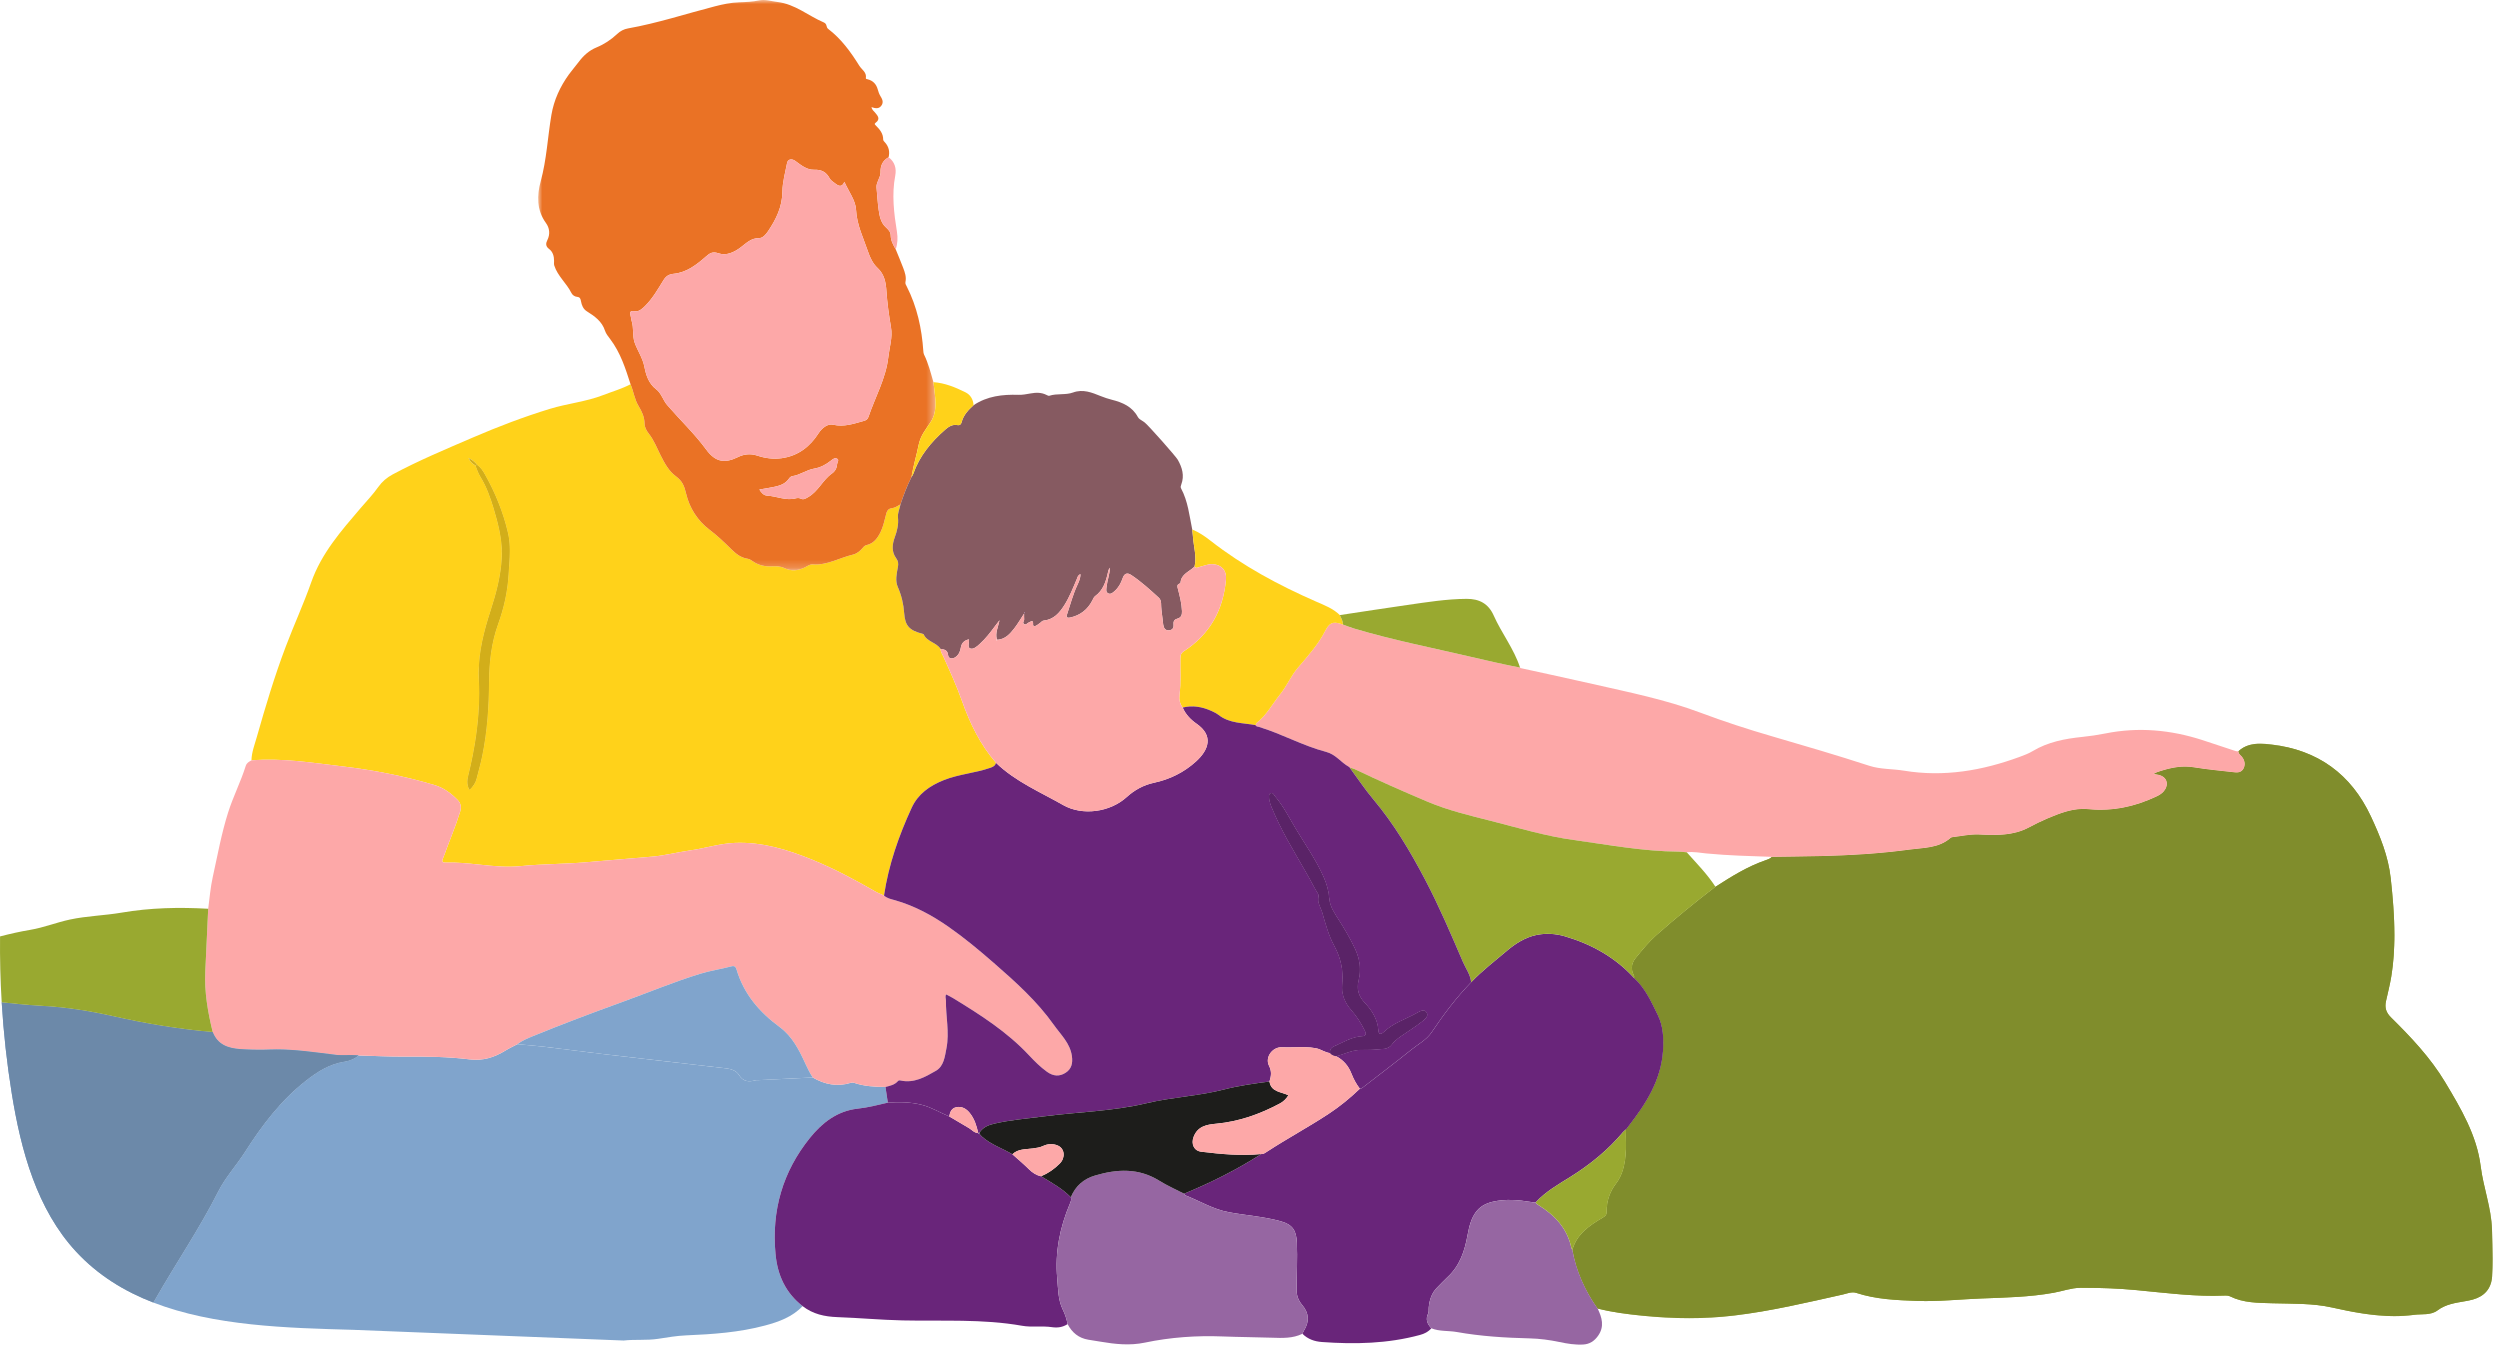 <?xml version="1.0" encoding="UTF-8"?>
<svg xmlns="http://www.w3.org/2000/svg" xmlns:xlink="http://www.w3.org/1999/xlink" width="306px" height="165px" viewBox="0 0 306 165" version="1.1">
  <title>Group 91</title>
  <defs>
    <polygon id="path-1" points="0 0 112.644 0 112.644 70.316 0 70.316"></polygon>
    <polygon id="path-3" points="0 0 48.638 0 48.638 69.804 0 69.804"></polygon>
  </defs>
  <g id="Page-1" stroke="none" stroke-width="1" fill="none" fill-rule="evenodd">
    <g id="Group-91">
      <g id="Group-3" transform="translate(192.455, 91.028)">
        <mask id="mask-2" fill="white">
          <use xlink:href="#path-1"></use>
        </mask>
        <g id="Clip-2"></g>
        <path d="M81.528,0.928 C82.699,-0.157 84.148,-0.065 85.547,0.098 C91.236,0.764 95.318,3.712 97.744,8.905 C98.872,11.32 99.876,13.793 100.168,16.465 C100.605,20.469 100.887,24.485 100.237,28.497 C100.072,29.51 99.808,30.509 99.589,31.513 C99.42,32.288 99.584,32.893 100.195,33.497 C102.651,35.924 105.035,38.438 106.819,41.415 C108.754,44.641 110.71,47.944 111.18,51.724 C111.506,54.346 112.498,56.824 112.566,59.475 C112.615,61.391 112.706,63.309 112.579,65.221 C112.481,66.7 111.636,67.639 110.209,68.038 C109.91,68.122 109.602,68.179 109.296,68.234 C108.104,68.444 106.918,68.592 105.884,69.369 C105.064,69.985 103.993,69.783 103.027,69.911 C99.615,70.362 96.312,69.751 93,69.011 C90.607,68.477 88.139,68.562 85.698,68.49 C83.926,68.438 82.147,68.461 80.499,67.643 C80.336,67.563 80.126,67.537 79.941,67.546 C76.284,67.713 72.672,67.224 69.045,66.881 C66.758,66.665 64.449,66.584 62.151,66.602 C61.07,66.61 59.995,67.009 58.912,67.204 C55.977,67.736 53,67.792 50.034,67.905 C47.424,68.006 44.82,68.297 42.205,68.203 C39.692,68.113 37.177,68.016 34.754,67.222 C34.198,67.04 33.663,67.294 33.134,67.412 C28.72,68.401 24.314,69.446 19.818,69.991 C16.071,70.446 12.308,70.393 8.554,70.013 C6.719,69.827 4.891,69.588 3.097,69.139 C1.553,66.969 0.494,64.59 0,61.967 C0.563,60 2.125,58.965 3.746,58.005 C4.081,57.807 4.217,57.646 4.212,57.248 C4.194,55.986 4.603,54.829 5.36,53.839 C6.139,52.82 6.396,51.619 6.518,50.435 C6.627,49.379 6.52,48.287 6.568,47.211 L6.573,47.221 L6.648,47.134 C6.733,47.018 6.816,46.901 6.903,46.788 C9.036,44.048 10.872,41.17 11.105,37.568 C11.201,36.08 11.126,34.565 10.472,33.231 C9.681,31.615 8.939,29.93 7.558,28.676 C7.628,28.499 7.541,28.355 7.471,28.201 C7.15,27.493 7.282,26.829 7.751,26.25 C8.549,25.265 9.346,24.277 10.302,23.433 C12.635,21.372 15.046,19.407 17.517,17.515 C19.462,16.266 21.417,15.038 23.622,14.277 C23.907,14.178 24.209,14.088 24.426,13.849 C26.413,13.815 28.399,13.8 30.385,13.755 C34.026,13.672 37.654,13.451 41.257,12.961 C42.988,12.726 44.855,12.808 46.306,11.522 C46.372,11.464 46.484,11.441 46.577,11.431 C47.644,11.315 48.69,11.06 49.783,11.114 C51.867,11.217 53.956,11.281 55.888,10.25 C56.606,9.866 57.336,9.5 58.083,9.183 C59.698,8.498 61.368,7.836 63.137,8.012 C66.118,8.309 68.883,7.704 71.546,6.438 C71.87,6.285 72.178,6.091 72.41,5.805 C73.094,4.961 72.766,4.02 71.712,3.803 C71.526,3.765 71.338,3.736 71.151,3.702 C71.454,3.507 71.747,3.423 72.038,3.331 C73.348,2.918 74.656,2.656 76.057,2.886 C77.729,3.161 79.421,3.315 81.107,3.509 C81.536,3.558 81.94,3.454 82.154,3.039 C82.378,2.606 82.323,2.174 82.068,1.746 C81.9,1.464 81.536,1.311 81.528,0.928" id="Fill-1" fill="#99A930" mask="url(#mask-2)"></path>
      </g>
      <path d="M276.633,91.028 C275.691,91.028 274.774,91.224 273.984,91.956 C273.992,92.34 274.356,92.492 274.523,92.775 C274.671,93.022 274.751,93.271 274.75,93.52 C274.749,93.702 274.704,93.885 274.609,94.068 C274.427,94.42 274.108,94.549 273.752,94.549 C273.69,94.549 273.626,94.545 273.562,94.537 C271.877,94.343 270.185,94.189 268.512,93.915 C268.153,93.856 267.799,93.829 267.451,93.829 C266.44,93.829 265.467,94.052 264.494,94.36 C264.202,94.452 263.909,94.535 263.606,94.731 C263.794,94.765 263.981,94.793 264.167,94.831 C264.843,94.97 265.22,95.406 265.224,95.924 C265.227,96.214 265.112,96.53 264.866,96.833 C264.633,97.119 264.326,97.313 264.002,97.467 C261.787,98.519 259.502,99.115 257.081,99.115 C256.591,99.115 256.094,99.09 255.592,99.04 C255.396,99.021 255.201,99.011 255.007,99.011 C253.454,99.011 251.975,99.602 250.539,100.211 C249.791,100.529 249.061,100.895 248.344,101.278 C246.947,102.024 245.469,102.197 243.971,102.197 C243.395,102.197 242.817,102.171 242.238,102.143 C242.136,102.138 242.034,102.135 241.933,102.135 C240.95,102.135 239.999,102.355 239.032,102.459 C238.939,102.47 238.828,102.492 238.762,102.55 C237.311,103.837 235.444,103.754 233.712,103.99 C230.109,104.48 226.482,104.7 222.84,104.783 C220.854,104.829 218.868,104.843 216.882,104.878 C216.665,105.116 216.363,105.207 216.077,105.306 C213.872,106.066 211.918,107.295 209.973,108.543 C207.502,110.436 205.091,112.4 202.757,114.461 C201.802,115.305 201.004,116.294 200.206,117.279 C199.913,117.64 199.752,118.035 199.75,118.454 C199.749,118.705 199.806,118.964 199.926,119.229 C199.978,119.342 200.038,119.45 200.039,119.57 C200.039,119.613 200.032,119.658 200.013,119.705 C201.394,120.959 202.137,122.643 202.928,124.259 C203.438,125.302 203.596,126.454 203.595,127.618 C203.594,127.944 203.581,128.271 203.56,128.597 C203.327,132.199 201.492,135.077 199.359,137.817 C199.271,137.93 199.189,138.047 199.104,138.162 L199.029,138.25 L199.024,138.24 C199.014,138.458 199.011,138.677 199.01,138.897 C199.01,139.353 199.024,139.809 199.025,140.263 C199.025,140.667 199.015,141.068 198.974,141.463 C198.852,142.648 198.595,143.849 197.816,144.867 C197.071,145.842 196.663,146.979 196.667,148.218 C196.667,148.237 196.667,148.257 196.668,148.277 C196.668,148.283 196.668,148.289 196.668,148.295 C196.668,148.68 196.532,148.838 196.201,149.034 C194.581,149.993 193.019,151.029 192.456,152.995 C192.949,155.619 194.008,157.998 195.552,160.168 C197.346,160.617 199.174,160.855 201.009,161.041 C202.922,161.235 204.837,161.344 206.751,161.344 C208.594,161.344 210.436,161.243 212.273,161.02 C216.769,160.474 221.175,159.429 225.59,158.441 C225.987,158.352 226.386,158.187 226.796,158.187 C226.932,158.187 227.07,158.205 227.209,158.251 C229.633,159.045 232.148,159.141 234.66,159.232 C235.015,159.244 235.37,159.25 235.724,159.25 C237.982,159.25 240.233,159.021 242.489,158.934 C245.456,158.82 248.433,158.764 251.368,158.232 C252.45,158.037 253.525,157.638 254.606,157.63 C254.81,157.629 255.013,157.628 255.216,157.628 C257.312,157.628 259.415,157.713 261.501,157.909 C264.622,158.204 267.732,158.608 270.869,158.608 C271.377,158.608 271.886,158.597 272.396,158.574 C272.419,158.573 272.442,158.572 272.466,158.572 C272.632,158.572 272.812,158.601 272.955,158.672 C274.602,159.489 276.382,159.466 278.154,159.518 C280.595,159.59 283.063,159.505 285.455,160.04 C287.982,160.604 290.503,161.094 293.07,161.094 C293.869,161.094 294.673,161.046 295.482,160.939 C296.449,160.811 297.52,161.014 298.34,160.398 C299.373,159.621 300.56,159.473 301.752,159.262 C302.058,159.207 302.366,159.15 302.664,159.067 C304.092,158.668 304.937,157.728 305.034,156.25 C305.082,155.532 305.099,154.814 305.099,154.096 C305.099,152.899 305.052,151.701 305.022,150.504 C304.954,147.852 303.962,145.375 303.635,142.753 C303.166,138.973 301.209,135.669 299.275,132.443 C297.49,129.467 295.107,126.953 292.651,124.525 C292.188,124.067 291.981,123.61 291.982,123.077 C291.982,122.907 292.004,122.73 292.045,122.542 C292.264,121.537 292.528,120.539 292.692,119.525 C292.967,117.833 293.075,116.139 293.076,114.447 C293.077,112.127 292.876,109.808 292.623,107.494 C292.331,104.821 291.327,102.348 290.199,99.934 C287.773,94.74 283.692,91.792 278.002,91.127 C277.547,91.074 277.087,91.028 276.633,91.028" id="Fill-4" fill="#808D2C"></path>
      <path d="M62.245,70.325 C62.123,72.423 61.667,74.439 60.961,76.4 C60.146,78.661 59.877,80.991 59.859,83.375 C59.836,86.465 59.64,89.545 59.009,92.579 C58.819,93.492 58.562,94.389 58.334,95.294 C58.197,95.841 57.893,96.284 57.466,96.679 C57.159,96.126 57.16,95.584 57.303,95.002 C58.256,91.123 58.823,87.195 58.617,83.19 C58.466,80.264 59.157,77.506 60.049,74.755 C60.734,72.642 61.316,70.478 61.42,68.246 C61.517,66.195 61.02,64.205 60.434,62.252 C60.021,60.876 59.54,59.525 58.772,58.29 C58.522,57.889 58.387,57.418 58.2,56.978 C57.887,56.789 57.582,56.594 57.347,56.043 C57.875,56.346 58.175,56.582 58.403,56.909 C58.825,57.209 59.102,57.632 59.347,58.07 C60.621,60.334 61.592,62.726 62.178,65.254 C62.565,66.926 62.343,68.628 62.245,70.325 M117.758,85.828 C117.103,83.985 116.295,82.202 115.491,80.419 C115.344,80.094 115.134,79.795 115.115,79.421 C114.603,78.622 113.452,78.556 113.047,77.629 L112.922,77.577 C111.325,77.169 110.789,76.629 110.673,75.066 C110.589,73.936 110.349,72.886 109.888,71.841 C109.56,71.097 109.745,70.235 109.898,69.434 C109.976,69.023 109.966,68.701 109.685,68.32 C109.109,67.541 109.202,66.625 109.515,65.777 C109.81,64.979 110.002,64.199 109.912,63.342 C109.855,62.789 110.123,62.271 110.22,61.733 C109.87,61.929 109.556,62.164 109.121,62.213 C108.568,62.277 108.491,62.81 108.388,63.23 C108.229,63.881 108.07,64.526 107.775,65.133 C107.405,65.892 106.924,66.529 106.049,66.726 C105.807,66.78 105.693,66.948 105.555,67.108 C105.235,67.479 104.852,67.781 104.376,67.893 C102.74,68.279 101.242,69.222 99.471,69.083 C99.123,69.057 98.8,69.304 98.478,69.464 C97.664,69.871 96.829,69.938 95.993,69.53 C95.497,69.287 94.971,69.297 94.447,69.32 C93.581,69.359 92.787,69.175 92.077,68.656 C91.909,68.533 91.703,68.42 91.501,68.39 C90.668,68.265 90.065,67.774 89.497,67.211 C88.648,66.369 87.787,65.551 86.826,64.823 C85.37,63.72 84.395,62.168 83.987,60.447 C83.763,59.498 83.524,58.878 82.724,58.293 C81.867,57.665 81.337,56.688 80.846,55.706 C80.403,54.82 80.039,53.876 79.417,53.082 C79.13,52.717 78.898,52.3 78.892,51.846 C78.882,51.04 78.564,50.361 78.164,49.706 C77.657,48.877 77.55,47.907 77.178,47.032 C76.115,47.593 74.959,47.92 73.845,48.353 C71.735,49.173 69.466,49.383 67.32,50.039 C64.118,51.019 60.993,52.21 57.912,53.537 C54.591,54.968 51.256,56.358 48.066,58.068 C47.355,58.449 46.767,58.947 46.299,59.609 C45.649,60.53 44.865,61.342 44.135,62.197 C41.763,64.976 39.346,67.713 38.096,71.268 C37.161,73.928 35.976,76.5 34.977,79.14 C33.605,82.766 32.492,86.481 31.434,90.21 C31.168,91.149 30.799,92.072 30.778,93.07 C34.499,92.757 38.162,93.359 41.833,93.796 C45.678,94.253 49.47,94.983 53.186,96.091 C54.328,96.432 55.232,97.114 56.039,97.943 C56.415,98.329 56.481,98.823 56.321,99.347 C55.775,101.133 55.032,102.846 54.4,104.6 C54.335,104.78 54.269,104.96 54.193,105.136 C54.062,105.442 54.153,105.594 54.492,105.582 C55.889,105.532 57.277,105.68 58.665,105.829 C60.346,106.009 62.027,106.189 63.724,106.015 C66.434,105.738 69.16,105.774 71.878,105.53 C74.539,105.293 77.21,105.078 79.875,104.848 C81.413,104.716 82.927,104.306 84.461,104.094 C86.307,103.839 88.102,103.242 89.964,103.17 C93.28,103.041 96.391,103.993 99.418,105.229 C102.079,106.316 104.612,107.668 107.102,109.1 C107.452,109.301 107.834,109.444 108.201,109.615 C108.767,105.856 110.006,102.303 111.591,98.869 C112.37,97.18 113.783,96.185 115.498,95.497 C117.348,94.756 119.346,94.632 121.212,93.982 C121.566,93.858 121.814,93.733 121.907,93.369 C119.988,91.15 118.732,88.569 117.758,85.828" id="Fill-6" fill="#FFD21A"></path>
      <path d="M76.328,164.08 C77.738,163.923 79.156,164.086 80.561,163.87 C81.693,163.695 82.83,163.499 83.971,163.45 C87.23,163.313 90.479,163.09 93.642,162.242 C95.331,161.788 96.985,161.198 98.24,159.87 C96.157,158.244 95.166,156.095 94.923,153.473 C94.429,148.161 95.804,143.418 99.132,139.283 C100.622,137.433 102.468,135.979 104.967,135.702 C106.225,135.563 107.444,135.255 108.669,134.965 C108.573,134.325 108.477,133.685 108.382,133.045 C107.064,133.033 105.756,132.96 104.494,132.522 C104.393,132.486 104.257,132.501 104.15,132.534 C102.489,133.048 100.944,132.74 99.476,131.882 L92.881,132.206 C92.836,132.209 92.789,132.208 92.743,132.208 C92.644,132.207 92.544,132.207 92.452,132.231 C91.627,132.454 90.959,132.403 90.435,131.555 C90.125,131.054 89.496,130.838 88.877,130.766 C83.895,130.19 78.913,129.62 73.932,129.032 C71.489,128.744 69.052,128.41 66.609,128.119 C65.518,127.989 64.42,127.912 63.325,127.811 C62.838,128.067 62.337,128.297 61.87,128.585 C60.514,129.419 59.137,129.873 57.462,129.665 C54.826,129.338 52.16,129.309 49.496,129.329 C47.631,129.343 45.764,129.239 43.897,129.188 C43.382,129.592 42.821,129.845 42.154,129.946 C40.349,130.217 38.864,131.152 37.45,132.261 C34.371,134.675 32.059,137.731 29.979,140.991 C28.926,142.644 27.576,144.097 26.687,145.861 C24.401,150.395 21.53,154.589 19.019,158.993 C18.935,159.14 18.849,159.285 18.764,159.431 C26.196,162.306 35.07,162.546 43.244,162.772 L76.328,164.08 Z" id="Fill-8" fill="#80A4CC"></path>
      <path d="M131.198,129.247 C130.97,127.672 129.838,126.645 128.994,125.451 C126.932,122.537 124.296,120.177 121.62,117.846 C119.834,116.289 118.021,114.778 116.079,113.426 C114.07,112.028 111.937,110.874 109.567,110.194 C109.095,110.058 108.586,109.971 108.202,109.614 C107.835,109.444 107.452,109.3 107.103,109.1 C104.613,107.667 102.079,106.315 99.419,105.229 C96.392,103.993 93.28,103.041 89.964,103.169 C88.102,103.241 86.307,103.838 84.462,104.093 C82.927,104.306 81.414,104.715 79.875,104.848 C77.211,105.078 74.54,105.292 71.879,105.529 C69.16,105.773 66.435,105.738 63.724,106.014 C62.028,106.188 60.347,106.008 58.666,105.828 C57.277,105.68 55.889,105.531 54.492,105.582 C54.153,105.594 54.062,105.442 54.194,105.135 C54.269,104.959 54.335,104.779 54.4,104.6 C55.032,102.846 55.776,101.133 56.321,99.346 C56.481,98.822 56.415,98.328 56.04,97.942 C55.232,97.113 54.329,96.432 53.186,96.091 C49.471,94.983 45.678,94.252 41.833,93.795 C38.162,93.358 34.499,92.756 30.778,93.07 C30.477,93.224 30.191,93.386 30.079,93.743 C29.476,95.678 28.545,97.482 27.929,99.423 C27.103,102.028 26.626,104.699 26.04,107.352 C25.758,108.631 25.655,109.936 25.483,111.232 C25.366,113.783 25.257,116.335 25.129,118.885 C25.002,121.417 25.439,123.877 26.034,126.32 C26.647,127.872 27.888,128.302 29.44,128.411 C30.664,128.498 31.888,128.506 33.098,128.464 C35.798,128.369 38.442,128.796 41.099,129.109 C41.556,129.163 42.012,129.154 42.468,129.144 C42.946,129.135 43.422,129.125 43.898,129.187 C45.764,129.239 47.63,129.343 49.496,129.328 C52.159,129.309 54.826,129.338 57.462,129.665 C59.136,129.872 60.513,129.418 61.87,128.584 C62.337,128.297 62.838,128.066 63.324,127.81 C63.898,127.364 64.566,127.095 65.227,126.825 C68.81,125.361 72.428,123.995 76.07,122.679 C79.282,121.518 82.434,120.193 85.706,119.188 C86.968,118.802 88.268,118.616 89.537,118.279 C89.888,118.185 90.05,118.321 90.152,118.667 C91.04,121.665 92.948,123.889 95.43,125.711 C96.984,126.852 97.826,128.546 98.604,130.247 C98.864,130.814 99.139,131.36 99.475,131.882 C100.944,132.739 102.488,133.048 104.149,132.534 C104.257,132.501 104.392,132.485 104.494,132.521 C105.755,132.96 107.064,133.033 108.381,133.045 C108.934,132.897 109.505,132.793 109.908,132.324 C109.993,132.226 110.107,132.226 110.236,132.254 C111.875,132.616 113.238,131.82 114.545,131.073 C115.528,130.511 115.646,129.336 115.847,128.303 C116.227,126.349 115.758,124.399 115.782,122.445 C115.785,122.218 115.65,121.989 115.81,121.718 C116.105,121.875 116.403,122.015 116.682,122.186 C119.994,124.21 123.263,126.292 125.941,129.156 C126.629,129.891 127.333,130.602 128.156,131.19 C128.924,131.74 129.672,131.79 130.422,131.312 C131.134,130.859 131.332,130.176 131.198,129.247" id="Fill-10" fill="#FDA8A8"></path>
      <g id="Group-14" transform="translate(65.87, 0)">
        <mask id="mask-4" fill="white">
          <use xlink:href="#path-3"></use>
        </mask>
        <g id="Clip-13"></g>
        <path d="M27.078,59.918 C27.323,60.344 27.63,60.647 28.037,60.668 C29.216,60.729 30.344,61.327 31.56,60.989 C31.734,60.94 31.967,60.946 32.124,61.026 C32.495,61.214 32.735,61.019 33.035,60.852 C34.284,60.157 34.821,58.752 35.963,57.954 C36.356,57.68 36.567,57.279 36.595,56.8 C36.608,56.58 36.876,56.311 36.599,56.151 C36.322,55.992 36.077,56.187 35.836,56.381 C35.234,56.864 34.559,57.23 33.786,57.358 C32.84,57.516 32.062,58.147 31.108,58.282 C30.927,58.308 30.782,58.46 30.666,58.627 C30.254,59.218 29.618,59.434 28.958,59.578 C28.361,59.709 27.754,59.798 27.078,59.918 M37.481,22.255 C37.204,22.929 36.813,22.808 36.413,22.495 C36.15,22.29 35.822,22.102 35.674,21.825 C35.255,21.044 34.679,20.752 33.778,20.779 C32.886,20.806 32.178,20.216 31.479,19.702 C31.037,19.376 30.559,19.481 30.469,19.943 C30.24,21.114 29.908,22.293 29.895,23.472 C29.874,25.327 29.123,26.845 28.135,28.31 C27.86,28.718 27.489,29.154 27.021,29.149 C26.045,29.14 25.474,29.768 24.797,30.274 C23.986,30.882 23.042,31.339 22.058,31.001 C21.337,30.753 21.002,30.994 20.521,31.413 C19.383,32.408 18.178,33.355 16.6,33.511 C16.004,33.57 15.65,33.791 15.344,34.286 C14.652,35.403 14.002,36.556 13.049,37.49 C12.713,37.819 12.305,38.171 11.874,38.098 C10.996,37.949 11.299,38.45 11.36,38.852 C11.381,38.993 11.399,39.138 11.442,39.273 C11.725,40.15 11.521,41.129 11.814,41.947 C12.173,42.949 12.796,43.805 13.014,44.939 C13.19,45.856 13.516,46.952 14.441,47.644 C15.076,48.119 15.279,48.98 15.788,49.571 C17.36,51.399 19.137,53.07 20.554,55.007 C21.713,56.59 22.852,56.739 24.47,55.941 C25.172,55.595 25.962,55.481 26.826,55.769 C27.76,56.081 28.767,56.226 29.793,56.085 C31.827,55.804 33.272,54.671 34.339,53.007 C34.747,52.372 35.467,51.837 36.081,51.981 C37.431,52.3 38.675,51.852 39.934,51.498 C40.176,51.43 40.348,51.272 40.432,51.023 C41.257,48.587 42.568,46.311 42.864,43.699 C43,42.493 43.401,41.304 43.19,40.073 C42.936,38.588 42.727,37.102 42.627,35.596 C42.56,34.579 42.38,33.576 41.549,32.805 C40.965,32.264 40.622,31.524 40.367,30.774 C39.799,29.1 39.003,27.532 38.91,25.666 C38.853,24.535 38.008,23.445 37.481,22.255 M44.35,61.732 C44.001,61.929 43.687,62.163 43.252,62.213 C42.699,62.276 42.622,62.809 42.519,63.229 C42.36,63.881 42.201,64.525 41.906,65.132 C41.536,65.892 41.055,66.528 40.179,66.725 C39.938,66.78 39.824,66.947 39.686,67.107 C39.366,67.478 38.983,67.78 38.507,67.892 C36.871,68.278 35.373,69.221 33.602,69.083 C33.254,69.056 32.931,69.303 32.609,69.464 C31.795,69.87 30.96,69.938 30.124,69.529 C29.628,69.286 29.102,69.296 28.578,69.319 C27.711,69.358 26.918,69.175 26.208,68.656 C26.04,68.532 25.834,68.419 25.632,68.389 C24.8,68.265 24.196,67.773 23.628,67.21 C22.779,66.369 21.918,65.55 20.957,64.823 C19.501,63.719 18.526,62.167 18.118,60.447 C17.894,59.498 17.655,58.878 16.854,58.292 C15.997,57.665 15.468,56.687 14.977,55.706 C14.534,54.819 14.17,53.875 13.547,53.081 C13.261,52.716 13.029,52.299 13.023,51.845 C13.013,51.04 12.695,50.36 12.295,49.705 C11.788,48.877 11.681,47.906 11.309,47.031 C10.692,45.098 10.074,43.166 8.826,41.514 C8.582,41.191 8.304,40.857 8.183,40.482 C7.809,39.32 6.9,38.698 5.948,38.096 C5.509,37.818 5.333,37.36 5.246,36.887 C5.189,36.574 5.137,36.369 4.761,36.334 C4.471,36.307 4.199,36.12 4.07,35.86 C3.482,34.669 2.387,33.796 1.973,32.502 C1.918,32.33 1.946,32.129 1.948,31.941 C1.952,31.361 1.796,30.812 1.333,30.47 C0.889,30.143 0.938,29.763 1.118,29.409 C1.5,28.651 1.393,27.903 0.953,27.295 C-0.207,25.693 -0.158,23.905 0.31,22.199 C1.045,19.522 1.164,16.771 1.622,14.064 C1.933,12.232 2.691,10.6 3.767,9.106 C4.145,8.582 4.578,8.099 4.965,7.581 C5.55,6.8 6.235,6.176 7.162,5.796 C8.095,5.412 8.937,4.848 9.678,4.153 C10.057,3.797 10.494,3.568 11.002,3.478 C14.615,2.836 18.098,1.684 21.642,0.772 C22.618,0.52 23.6,0.315 24.613,0.282 C25.425,0.255 26.232,0.222 27.038,0.05 C27.789,-0.11 28.538,0.153 29.289,0.243 C31.462,0.504 33.062,1.937 34.958,2.744 C35.155,2.828 35.258,2.971 35.3,3.171 C35.33,3.314 35.375,3.443 35.5,3.539 C37.104,4.761 38.26,6.359 39.312,8.05 C39.615,8.537 40.235,8.845 40.11,9.563 C40.092,9.673 40.237,9.681 40.328,9.704 C40.985,9.871 41.383,10.291 41.565,10.941 C41.641,11.212 41.73,11.492 41.875,11.73 C42.111,12.117 42.318,12.491 42.016,12.921 C41.711,13.354 41.282,13.278 40.803,13.113 C40.852,13.446 41.081,13.593 41.236,13.776 C41.582,14.186 41.92,14.581 41.3,15.031 C41.112,15.168 41.23,15.262 41.333,15.364 C41.816,15.844 42.243,16.347 42.232,17.092 C42.23,17.209 42.367,17.338 42.46,17.443 C42.927,17.97 43.06,18.573 42.895,19.25 C42.159,19.657 41.877,20.278 41.907,21.116 C41.919,21.451 41.728,21.8 41.6,22.131 C41.495,22.399 41.387,22.657 41.416,22.955 C41.502,23.855 41.55,24.76 41.673,25.655 C41.779,26.423 41.94,27.239 42.51,27.773 C42.848,28.09 43.145,28.369 43.15,28.805 C43.159,29.462 43.462,29.984 43.767,30.519 C44.071,31.27 44.387,32.017 44.675,32.774 C44.887,33.333 45.09,33.902 44.957,34.519 C44.913,34.728 45.025,34.886 45.112,35.056 C46.381,37.547 46.959,40.214 47.146,42.983 C47.155,43.122 47.17,43.274 47.23,43.395 C47.766,44.471 48.046,45.633 48.382,46.776 C48.42,47.083 48.459,47.391 48.496,47.698 C48.657,49.038 48.838,50.42 48.071,51.61 C47.483,52.521 46.808,53.276 46.573,54.455 C46.312,55.768 45.902,57.068 45.692,58.407 C45.152,59.478 44.728,60.595 44.35,61.732" id="Fill-12" fill="#EA7225" mask="url(#mask-4)"></path>
      </g>
      <path d="M273.983,91.956 C273.992,92.339 274.355,92.492 274.523,92.774 C274.778,93.202 274.833,93.634 274.609,94.068 C274.395,94.482 273.992,94.587 273.562,94.537 C271.877,94.343 270.184,94.189 268.512,93.914 C267.111,93.684 265.803,93.946 264.493,94.36 C264.202,94.451 263.909,94.535 263.606,94.731 C263.793,94.764 263.981,94.793 264.167,94.831 C265.221,95.048 265.549,95.989 264.865,96.833 C264.633,97.119 264.325,97.312 264.001,97.466 C261.338,98.732 258.573,99.337 255.592,99.04 C253.823,98.864 252.153,99.526 250.539,100.211 C249.791,100.529 249.061,100.895 248.343,101.278 C246.411,102.309 244.322,102.245 242.238,102.143 C241.145,102.089 240.099,102.343 239.032,102.459 C238.939,102.469 238.828,102.492 238.762,102.55 C237.31,103.837 235.443,103.754 233.712,103.99 C230.109,104.48 226.482,104.7 222.84,104.783 C220.854,104.828 218.868,104.843 216.882,104.878 C214.212,104.787 211.541,104.72 208.879,104.464 C208.073,104.387 207.273,104.215 206.456,104.321 C206.123,104.293 205.789,104.243 205.455,104.241 C201.126,104.207 196.882,103.403 192.615,102.814 C189.168,102.338 185.838,101.328 182.477,100.473 C179.884,99.814 177.272,99.197 174.79,98.154 C171.766,96.882 168.769,95.552 165.807,94.14 C165.616,94.049 165.401,94.011 165.197,93.948 L165.215,93.947 L165.099,93.856 C164.128,93.32 163.502,92.34 162.314,92.03 C159.482,91.289 156.902,89.829 154.102,88.975 C153.957,88.931 153.753,88.958 153.682,88.756 L153.787,88.502 C155.027,87.557 155.724,86.171 156.678,84.994 C157.511,83.966 158.011,82.722 158.86,81.73 C160.088,80.295 161.376,78.855 162.212,77.203 C162.846,75.949 163.472,76.137 164.39,76.455 C164.862,76.622 165.328,76.81 165.807,76.952 C170.472,78.343 175.247,79.277 179.98,80.385 C181.999,80.858 184.02,81.317 186.055,81.714 L186.12,81.771 L186.126,81.775 C189.068,82.423 192.015,83.054 194.953,83.723 C199.385,84.733 203.861,85.628 208.123,87.228 C210.997,88.307 213.908,89.254 216.844,90.108 C220.842,91.272 224.836,92.44 228.795,93.729 C230.18,94.18 231.637,94.098 233.052,94.331 C237.937,95.135 242.631,94.325 247.217,92.637 C247.755,92.439 248.303,92.233 248.791,91.94 C250.669,90.813 252.743,90.416 254.879,90.198 C255.83,90.1 256.78,89.959 257.718,89.772 C261.736,88.968 265.67,89.329 269.545,90.576 C270.843,90.994 272.136,91.424 273.428,91.86 C273.613,91.923 273.787,91.985 273.983,91.956" id="Fill-15" fill="#FDA8A8"></path>
      <path d="M26.687,145.861 C27.576,144.096 28.926,142.644 29.979,140.991 C32.059,137.731 34.371,134.674 37.45,132.26 C38.864,131.152 40.349,130.217 42.154,129.946 C42.821,129.845 43.382,129.592 43.898,129.188 C43.422,129.125 42.946,129.135 42.468,129.145 C42.013,129.154 41.556,129.164 41.099,129.11 C38.442,128.796 35.799,128.369 33.098,128.464 C31.889,128.507 30.664,128.498 29.441,128.411 C27.889,128.302 26.647,127.872 26.035,126.32 C21.939,125.971 17.896,125.293 13.888,124.39 C11.046,123.75 8.18,123.289 5.264,123.125 C3.574,123.031 1.89,122.871 0.208,122.686 C0.434,126.421 0.843,130.144 1.438,133.838 C2.564,140.824 4.512,148.022 9.324,153.211 C11.984,156.078 15.209,158.056 18.764,159.431 C18.849,159.285 18.935,159.14 19.019,158.993 C21.53,154.589 24.401,150.395 26.687,145.861" id="Fill-17" fill="#80A4CC"></path>
      <path d="M0.208,122.686 C0.435,126.421 0.843,130.144 1.439,133.838 C2.564,140.824 4.512,148.022 9.324,153.211 C11.984,156.078 15.209,158.056 18.765,159.431 C18.849,159.285 18.935,159.14 19.019,158.993 C21.53,154.589 24.402,150.395 26.687,145.861 C27.577,144.096 28.926,142.644 29.98,140.991 C32.059,137.731 34.371,134.674 37.45,132.26 C38.864,131.151 40.349,130.217 42.154,129.945 C42.821,129.845 43.382,129.592 43.898,129.188 C43.879,129.185 43.861,129.183 43.842,129.181 L43.842,129.181 C43.832,129.179 43.823,129.178 43.814,129.177 C43.811,129.177 43.808,129.177 43.805,129.176 C43.799,129.176 43.792,129.175 43.786,129.174 C43.782,129.174 43.777,129.173 43.773,129.173 C43.768,129.172 43.763,129.172 43.758,129.171 C43.753,129.171 43.749,129.17 43.744,129.17 C43.739,129.169 43.735,129.169 43.73,129.168 C43.723,129.168 43.717,129.167 43.711,129.166 C43.708,129.166 43.705,129.166 43.702,129.166 C43.695,129.165 43.689,129.164 43.682,129.164 C43.679,129.164 43.677,129.163 43.674,129.163 C43.45,129.144 43.227,129.138 43.003,129.138 C42.825,129.138 42.647,129.141 42.469,129.145 C42.294,129.148 42.12,129.152 41.946,129.152 C41.769,129.152 41.592,129.148 41.415,129.137 C41.413,129.137 41.412,129.137 41.411,129.137 C41.395,129.136 41.379,129.135 41.362,129.134 C41.358,129.134 41.354,129.133 41.35,129.133 C41.336,129.132 41.323,129.131 41.31,129.13 C41.305,129.13 41.299,129.129 41.294,129.129 C41.282,129.128 41.27,129.127 41.258,129.126 C41.249,129.125 41.24,129.124 41.232,129.123 C41.223,129.123 41.214,129.122 41.205,129.121 C41.195,129.12 41.186,129.119 41.177,129.118 C41.168,129.117 41.16,129.116 41.152,129.115 C41.135,129.114 41.117,129.112 41.1,129.11 C40.935,129.09 40.77,129.07 40.605,129.05 C38.372,128.776 36.144,128.45 33.882,128.45 C33.88,128.45 33.878,128.45 33.875,128.45 C33.617,128.451 33.358,128.455 33.099,128.464 C33.047,128.466 32.994,128.468 32.942,128.469 C32.765,128.475 32.587,128.479 32.409,128.483 C32.186,128.487 31.962,128.489 31.739,128.489 C31.731,128.489 31.724,128.489 31.717,128.489 C31.709,128.489 31.701,128.489 31.693,128.489 C31.121,128.489 30.547,128.475 29.973,128.444 C29.796,128.435 29.618,128.424 29.441,128.411 C27.889,128.302 26.647,127.872 26.035,126.32 C21.939,125.971 17.896,125.293 13.888,124.39 C11.046,123.75 8.18,123.288 5.264,123.125 C3.575,123.031 1.891,122.871 0.208,122.686" id="Fill-19" fill="#6C89A9"></path>
      <path d="M200.013,119.704 C201.394,120.959 202.136,122.644 202.928,124.26 C203.581,125.594 203.656,127.109 203.56,128.596 C203.327,132.198 201.491,135.077 199.359,137.816 C199.271,137.929 199.188,138.047 199.103,138.161 L199.029,138.25 L199.023,138.239 C198.9,138.351 198.762,138.447 198.657,138.573 C196.827,140.758 194.651,142.528 192.238,144.037 C190.743,144.972 189.188,145.845 187.972,147.168 C187.756,147.202 187.55,147.149 187.336,147.114 C185.821,146.863 184.285,146.744 182.78,147.077 C180.794,147.514 180.053,148.81 179.635,151.138 C179.282,153.105 178.688,154.931 177.159,156.331 C176.736,156.718 176.354,157.15 175.944,157.552 C175.239,158.244 174.958,159.111 174.874,160.062 C174.853,160.3 174.902,160.57 174.805,160.768 C174.455,161.492 174.705,162.055 175.195,162.581 C174.827,163.018 174.34,163.254 173.801,163.399 C169.857,164.47 165.843,164.555 161.801,164.262 C160.891,164.196 160.077,163.912 159.419,163.256 C159.478,163.129 159.524,162.992 159.598,162.874 C160.294,161.762 160.237,160.733 159.382,159.725 C158.928,159.19 158.704,158.596 158.705,157.897 C158.709,155.969 158.818,154.042 158.737,152.112 C158.675,150.637 158.24,149.903 156.8,149.494 C154.713,148.905 152.537,148.773 150.409,148.376 C148.455,148.013 146.823,146.98 145.031,146.287 L144.931,146.108 C148.22,144.758 151.383,143.165 154.384,141.254 C154.644,141.275 154.843,141.121 155.036,140.994 C157.514,139.371 160.132,137.972 162.603,136.346 C163.968,135.45 165.255,134.401 166.444,133.26 C166.629,133.267 166.756,133.145 166.886,133.044 C168.837,131.535 170.805,130.047 172.726,128.499 C173.58,127.809 174.613,127.273 175.228,126.359 C176.686,124.186 178.249,122.106 180.069,120.224 C181.427,118.805 182.987,117.608 184.48,116.347 C185.507,115.478 186.692,114.731 188.053,114.442 C189.215,114.198 190.425,114.275 191.54,114.603 C194.795,115.561 197.693,117.168 200.013,119.704" id="Fill-21" fill="#69257A"></path>
      <path d="M110.22,61.732 C110.597,60.595 111.021,59.478 111.561,58.407 C111.64,58.263 111.74,58.127 111.793,57.974 C112.559,55.789 113.984,54.082 115.696,52.584 C116.117,52.216 116.586,51.918 117.185,52.03 C117.499,52.088 117.635,51.927 117.702,51.674 C117.933,50.799 118.518,50.178 119.165,49.598 C120.834,48.475 122.708,48.265 124.656,48.328 C125.15,48.344 125.653,48.245 126.145,48.157 C126.821,48.035 127.475,48.021 128.105,48.347 C128.207,48.4 128.346,48.471 128.438,48.441 C129.385,48.131 130.417,48.379 131.34,48.042 C132.571,47.593 133.644,48.048 134.728,48.482 C135.174,48.661 135.619,48.811 136.084,48.928 C137.391,49.256 138.589,49.766 139.271,51.04 C139.393,51.266 139.605,51.374 139.805,51.504 C139.905,51.57 140.006,51.634 140.102,51.705 C140.51,52.003 143.917,55.844 144.164,56.282 C144.7,57.233 144.995,58.219 144.588,59.301 C144.528,59.462 144.471,59.61 144.562,59.779 C145.407,61.35 145.578,63.104 145.929,64.809 C145.96,65.116 145.999,65.423 146.021,65.731 C146.105,66.933 146.494,68.119 146.217,69.34 C145.604,69.971 144.571,70.238 144.493,71.333 L144.389,71.427 C144,71.572 144.113,71.834 144.188,72.128 C144.411,73.007 144.642,73.886 144.674,74.801 C144.689,75.247 144.598,75.596 144.09,75.729 C143.796,75.806 143.604,76.008 143.643,76.365 C143.686,76.763 143.578,77.098 143.114,77.15 C142.609,77.206 142.439,76.85 142.377,76.447 C142.284,75.834 142.252,75.211 142.156,74.598 C142.08,74.113 142.232,73.522 141.844,73.167 C140.77,72.184 139.69,71.199 138.473,70.388 C137.961,70.048 137.612,70.187 137.407,70.784 C137.203,71.383 136.914,71.924 136.43,72.346 C136.193,72.552 135.934,72.805 135.61,72.609 C135.324,72.435 135.418,72.096 135.447,71.815 C135.528,71.031 135.837,70.286 135.854,69.49 L135.886,69.466 L135.857,69.493 C135.682,69.674 135.645,69.911 135.593,70.143 C135.348,71.23 135.011,72.262 134.046,72.963 C133.886,73.079 133.8,73.309 133.702,73.497 C133.116,74.623 132.213,75.327 130.968,75.592 C130.649,75.66 130.487,75.561 130.598,75.226 C131.001,74.012 131.327,72.772 131.87,71.604 C132.053,71.21 132.254,70.786 132.246,70.27 C131.905,70.427 131.884,70.681 131.792,70.897 C131.334,71.972 130.912,73.065 130.285,74.059 C129.683,75.013 128.978,75.835 127.752,75.957 C127.537,75.979 127.44,76.164 127.283,76.265 C127.066,76.406 126.835,76.639 126.614,76.634 C126.279,76.626 126.614,76.147 126.308,76.007 C126.189,76.064 126.065,76.134 125.933,76.184 C125.743,76.257 125.6,76.529 125.366,76.393 C125.09,76.232 125.374,76.011 125.359,75.814 C125.341,75.577 125.352,75.338 125.35,75.099 L125.45,74.948 L125.402,74.903 L125.353,75.102 C124.953,75.709 124.588,76.344 124.144,76.918 C123.621,77.592 123.045,78.235 122.099,78.31 L122.011,78.238 C121.798,77.48 122.158,76.792 122.344,75.915 C122.091,76.245 121.937,76.442 121.788,76.642 C121.217,77.411 120.637,78.173 119.923,78.816 C119.588,79.118 119.152,79.527 118.75,79.371 C118.369,79.224 118.678,78.647 118.594,78.27 L118.652,78.204 L118.585,78.261 C118.025,78.38 117.695,78.694 117.6,79.285 C117.529,79.731 117.349,80.155 116.954,80.43 C116.56,80.704 116.093,80.627 116.049,80.196 C115.98,79.53 115.569,79.502 115.115,79.421 C114.603,78.621 113.452,78.556 113.048,77.628 L112.922,77.576 C111.325,77.169 110.789,76.628 110.673,75.065 C110.59,73.935 110.349,72.885 109.889,71.84 C109.561,71.096 109.746,70.235 109.898,69.433 C109.976,69.022 109.967,68.7 109.686,68.319 C109.11,67.54 109.203,66.624 109.516,65.776 C109.81,64.979 110.003,64.198 109.913,63.342 C109.855,62.789 110.123,62.271 110.22,61.732" id="Fill-23" fill="#865A61"></path>
      <polygon id="Fill-25" fill="#69257A" points="119.727 138.684 119.727 138.69 119.734 138.69"></polygon>
      <path d="M131.068,146.544 C130.015,145.46 128.695,144.752 127.425,143.975 C126.846,143.857 126.36,143.526 125.964,143.136 C125.306,142.488 124.606,141.892 123.916,141.283 C122.683,140.545 121.277,140.106 120.189,139.12 C120.07,139.012 119.973,138.879 119.866,138.757 C119.776,138.817 119.727,138.801 119.727,138.69 C119.241,138.666 118.952,138.279 118.572,138.06 C117.771,137.6 116.979,137.12 116.184,136.649 C115.063,136.197 114.028,135.541 112.846,135.237 C111.471,134.883 110.073,134.867 108.668,134.964 C107.444,135.255 106.224,135.562 104.967,135.701 C102.468,135.979 100.621,137.432 99.131,139.283 C95.804,143.417 94.429,148.16 94.922,153.473 C95.165,156.095 96.157,158.243 98.239,159.87 C99.501,160.845 100.907,161.159 102.516,161.217 C105.167,161.312 107.812,161.559 110.472,161.618 C115.35,161.726 120.251,161.415 125.096,162.273 C126.307,162.488 127.544,162.263 128.754,162.444 C129.454,162.548 130.083,162.452 130.673,162.07 C130.558,161.459 130.369,160.875 130.093,160.314 C129.498,159.104 129.52,157.776 129.402,156.479 C129.113,153.285 129.72,150.241 130.964,147.305 C131.064,147.069 131.173,146.816 131.068,146.544" id="Fill-27" fill="#69257A"></path>
      <path d="M130.673,162.07 C130.558,161.459 130.369,160.875 130.093,160.314 C129.498,159.104 129.52,157.776 129.402,156.479 C129.113,153.285 129.721,150.241 130.965,147.304 C131.064,147.069 131.173,146.816 131.068,146.544 C131.633,145.18 132.606,144.307 134.042,143.882 C136.752,143.08 139.371,142.951 141.894,144.519 C142.862,145.12 143.916,145.582 144.931,146.108 L145.031,146.287 C146.823,146.979 148.455,148.013 150.409,148.376 C152.537,148.772 154.713,148.905 156.8,149.494 C158.24,149.901 158.675,150.637 158.737,152.111 C158.818,154.042 158.709,155.968 158.705,157.896 C158.704,158.597 158.928,159.19 159.382,159.724 C160.237,160.733 160.294,161.761 159.598,162.873 C159.524,162.991 159.478,163.128 159.419,163.255 C158.233,163.832 156.972,163.78 155.702,163.736 C153.693,163.667 151.682,163.661 149.673,163.582 C146.453,163.455 143.263,163.679 140.11,164.34 C138.288,164.722 136.493,164.526 134.693,164.22 C134.198,164.136 133.703,164.06 133.208,163.979 C132.03,163.785 131.216,163.107 130.673,162.07" id="Fill-29" fill="#9666A2"></path>
      <path d="M13.888,124.39 C17.895,125.293 21.939,125.971 26.034,126.32 C25.439,123.877 25.002,121.417 25.129,118.885 C25.257,116.334 25.366,113.783 25.483,111.232 C21.933,111.029 18.392,111.105 14.883,111.706 C12.781,112.066 10.636,112.106 8.554,112.553 C6.921,112.904 5.343,113.539 3.701,113.814 C2.452,114.024 1.223,114.301 0.006,114.618 C-0.022,117.309 0.045,120 0.208,122.686 C1.89,122.871 3.574,123.031 5.264,123.125 C8.18,123.288 11.045,123.75 13.888,124.39" id="Fill-31" fill="#99A930"></path>
      <path d="M175.196,162.581 C174.705,162.055 174.455,161.492 174.805,160.769 C174.902,160.569 174.854,160.3 174.875,160.063 C174.958,159.11 175.24,158.243 175.944,157.552 C176.354,157.15 176.736,156.718 177.16,156.331 C178.689,154.931 179.283,153.105 179.636,151.139 C180.054,148.809 180.795,147.514 182.781,147.077 C184.286,146.745 185.821,146.862 187.337,147.114 C187.55,147.15 187.756,147.201 187.972,147.168 C188.017,147.317 188.132,147.392 188.258,147.469 C190.279,148.712 191.825,150.324 192.337,152.737 C192.356,152.827 192.415,152.909 192.456,152.995 C192.95,155.618 194.009,157.998 195.553,160.168 C196.079,161.265 196.407,162.355 195.613,163.488 C195.155,164.142 194.575,164.527 193.771,164.57 C192.782,164.624 191.83,164.465 190.859,164.26 C189.674,164.01 188.461,163.848 187.236,163.818 C184.246,163.745 181.265,163.565 178.31,163.038 C177.279,162.855 176.198,162.99 175.196,162.581" id="Fill-33" fill="#9666A2"></path>
      <path d="M146.217,69.341 C146.494,68.119 146.106,66.934 146.021,65.732 C145.999,65.424 145.96,65.117 145.93,64.81 C146.756,65.146 147.487,65.649 148.18,66.191 C152.133,69.282 156.513,71.629 161.089,73.634 C162.12,74.086 163.174,74.476 163.995,75.288 C164.163,75.665 164.378,76.026 164.391,76.456 C163.473,76.137 162.846,75.949 162.212,77.203 C161.377,78.856 160.089,80.295 158.861,81.731 C158.012,82.723 157.512,83.967 156.679,84.994 C155.725,86.171 155.028,87.558 153.788,88.502 L153.683,88.756 C152.143,88.468 150.501,88.566 149.164,87.518 C148.887,87.301 148.556,87.142 148.231,86.998 C147.117,86.504 145.965,86.307 144.759,86.605 C144.405,86.143 144.295,85.589 144.368,85.05 C144.571,83.547 144.448,82.041 144.478,80.537 C144.485,80.17 144.576,79.919 144.903,79.708 C148.094,77.641 149.736,74.66 150.064,70.909 C150.157,69.841 149.535,69.13 148.452,69.059 C147.879,69.022 147.378,69.262 146.847,69.387 C146.632,69.438 146.406,69.649 146.217,69.341" id="Fill-35" fill="#FFD21A"></path>
      <path d="M164.391,76.455 C164.378,76.025 164.163,75.665 163.995,75.287 C166.739,74.874 169.481,74.447 172.228,74.053 C174.643,73.707 177.052,73.315 179.507,73.3 C181.068,73.291 182.181,73.884 182.824,75.328 C183.795,77.51 185.312,79.416 186.055,81.714 C184.02,81.317 181.999,80.857 179.981,80.385 C175.247,79.277 170.472,78.343 165.808,76.952 C165.329,76.809 164.863,76.622 164.391,76.455" id="Fill-37" fill="#99A930"></path>
      <path d="M119.165,49.599 C118.518,50.178 117.933,50.8 117.702,51.675 C117.636,51.927 117.499,52.089 117.185,52.03 C116.586,51.919 116.117,52.216 115.696,52.585 C113.984,54.083 112.559,55.79 111.793,57.975 C111.74,58.128 111.64,58.264 111.562,58.407 C111.772,57.069 112.182,55.769 112.443,54.456 C112.678,53.277 113.353,52.522 113.941,51.611 C114.708,50.42 114.527,49.038 114.366,47.699 C114.329,47.391 114.29,47.084 114.252,46.776 C115.662,46.878 116.944,47.407 118.185,48.025 C118.793,48.329 119.119,48.899 119.165,49.599" id="Fill-39" fill="#FFD21A"></path>
      <path d="M109.637,30.519 C109.332,29.984 109.029,29.462 109.02,28.805 C109.014,28.369 108.718,28.09 108.38,27.773 C107.81,27.239 107.648,26.423 107.543,25.655 C107.42,24.761 107.372,23.855 107.285,22.955 C107.257,22.657 107.365,22.4 107.47,22.131 C107.598,21.8 107.788,21.451 107.777,21.116 C107.747,20.279 108.029,19.658 108.765,19.25 C109.533,19.816 109.741,20.641 109.579,21.49 C109.135,23.814 109.42,26.098 109.788,28.389 C109.902,29.102 109.873,29.822 109.637,30.519" id="Fill-41" fill="#FDA8A8"></path>
      <path d="M186.126,81.775 L186.121,81.771 L186.126,81.775 Z" id="Fill-43" fill="#B8FA00"></path>
      <path d="M200.013,119.704 C197.693,117.167 194.795,115.561 191.54,114.603 C190.425,114.275 189.215,114.197 188.053,114.443 C186.692,114.729 185.507,115.478 184.479,116.346 C182.987,117.608 181.427,118.804 180.069,120.223 C179.976,119.285 179.405,118.539 179.048,117.709 C177.603,114.35 176.176,110.985 174.472,107.741 C172.642,104.256 170.652,100.889 168.108,97.861 C167.064,96.618 166.163,95.256 165.197,93.948 C165.401,94.01 165.617,94.049 165.807,94.14 C168.769,95.552 171.766,96.881 174.79,98.153 C177.272,99.197 179.884,99.814 182.477,100.473 C185.838,101.328 189.168,102.338 192.615,102.814 C196.882,103.403 201.126,104.207 205.455,104.24 C205.789,104.243 206.123,104.293 206.456,104.321 C207.679,105.686 208.97,106.995 209.973,108.543 C207.501,110.435 205.09,112.4 202.757,114.461 C201.801,115.305 201.004,116.293 200.206,117.278 C199.737,117.857 199.605,118.521 199.926,119.229 C199.996,119.383 200.083,119.527 200.013,119.704" id="Fill-45" fill="#99A930"></path>
      <path d="M192.456,152.995 C192.415,152.909 192.356,152.827 192.336,152.737 C191.825,150.324 190.279,148.712 188.258,147.469 C188.132,147.392 188.017,147.317 187.972,147.168 C189.188,145.844 190.744,144.972 192.239,144.037 C194.652,142.527 196.827,140.759 198.657,138.573 C198.762,138.448 198.901,138.35 199.024,138.239 C198.976,139.315 199.083,140.408 198.974,141.463 C198.852,142.648 198.595,143.849 197.816,144.868 C197.059,145.857 196.65,147.014 196.668,148.276 C196.673,148.674 196.537,148.835 196.201,149.034 C194.581,149.993 193.018,151.028 192.456,152.995" id="Fill-47" fill="#99A930"></path>
      <path d="M199.029,138.25 L199.103,138.161 L199.029,138.25 Z" id="Fill-49" fill="#B8FA00"></path>
      <path d="M165.197,93.948 C166.164,95.256 167.065,96.618 168.109,97.861 C170.653,100.889 172.642,104.255 174.473,107.741 C176.176,110.986 177.604,114.35 179.049,117.709 C179.406,118.539 179.976,119.285 180.07,120.223 C178.25,122.106 176.687,124.186 175.228,126.358 C174.614,127.273 173.581,127.809 172.726,128.499 C170.806,130.047 168.837,131.535 166.887,133.045 C166.757,133.146 166.63,133.266 166.444,133.259 C166.01,132.69 165.672,132.065 165.414,131.402 C165.046,130.456 164.43,129.742 163.528,129.274 C164.497,129.039 165.384,128.54 166.423,128.506 C167.068,128.484 167.718,128.517 168.358,128.447 C169.057,128.37 169.883,128.498 170.352,127.844 C170.778,127.248 171.358,126.905 171.928,126.518 C172.622,126.047 173.329,125.592 173.988,125.076 C174.346,124.794 174.908,124.391 174.604,123.926 C174.283,123.437 173.705,123.848 173.317,124.062 C172.003,124.787 170.528,125.232 169.411,126.311 C169.233,126.483 168.744,126.806 168.707,126.177 C168.625,124.766 167.911,123.676 167.002,122.71 C166.249,121.909 166.03,121.032 166.279,120.005 C166.604,118.667 166.432,117.38 165.854,116.155 C165.271,114.922 164.592,113.74 163.85,112.592 C163.334,111.793 162.769,110.953 162.696,110.007 C162.624,109.05 162.373,108.188 161.995,107.333 C161.069,105.243 159.746,103.381 158.581,101.43 C157.784,100.096 157.087,98.692 156.072,97.497 C155.929,97.328 155.804,96.988 155.546,97.09 C155.275,97.197 155.329,97.549 155.364,97.796 C155.405,98.1 155.493,98.407 155.611,98.691 C155.897,99.376 156.197,100.056 156.519,100.724 C157.865,103.508 159.575,106.09 161.001,108.831 C161.155,109.127 161.47,109.474 161.409,109.723 C161.22,110.494 161.676,111.059 161.864,111.709 C162.264,113.089 162.635,114.495 163.322,115.755 C164.146,117.266 164.468,118.818 164.301,120.519 C164.185,121.698 164.634,122.758 165.4,123.619 C166.079,124.384 166.597,125.219 167.056,126.122 C167.318,126.636 167.154,126.825 166.683,126.853 C165.443,126.926 164.425,127.592 163.334,128.064 C162.968,128.222 162.746,128.473 162.818,128.902 C162.192,128.839 161.696,128.426 161.069,128.306 C160.198,128.139 159.327,128.161 158.457,128.182 C157.945,128.196 157.433,128.209 156.922,128.182 C155.757,128.125 154.801,129.41 155.327,130.447 C155.689,131.161 155.589,131.729 155.383,132.377 C153.515,132.624 151.646,132.881 149.82,133.353 C146.698,134.16 143.464,134.284 140.323,135.036 C136.205,136.023 131.94,136.094 127.749,136.647 C125.74,136.913 123.716,137.069 121.734,137.526 C120.992,137.697 120.317,137.961 119.884,138.638 L119.728,138.684 L119.735,138.69 C119.538,137.805 119.274,136.939 118.696,136.225 C118.296,135.732 117.774,135.393 117.086,135.517 C116.463,135.629 116.282,136.11 116.185,136.649 C115.064,136.197 114.029,135.541 112.847,135.237 C111.472,134.883 110.074,134.867 108.669,134.964 C108.573,134.324 108.478,133.684 108.382,133.045 C108.935,132.897 109.506,132.793 109.908,132.324 C109.993,132.226 110.108,132.226 110.236,132.254 C111.876,132.616 113.239,131.82 114.546,131.072 C115.529,130.511 115.646,129.336 115.848,128.303 C116.228,126.349 115.759,124.399 115.783,122.445 C115.785,122.218 115.65,121.989 115.811,121.718 C116.105,121.875 116.404,122.015 116.683,122.186 C119.994,124.21 123.264,126.292 125.941,129.156 C126.629,129.891 127.334,130.601 128.156,131.19 C128.925,131.74 129.673,131.79 130.422,131.312 C131.134,130.859 131.333,130.176 131.199,129.247 C130.971,127.672 129.839,126.645 128.994,125.451 C126.933,122.537 124.296,120.177 121.621,117.846 C119.835,116.289 118.021,114.778 116.079,113.426 C114.071,112.028 111.938,110.874 109.567,110.193 C109.095,110.058 108.587,109.971 108.202,109.614 C108.768,105.855 110.007,102.302 111.592,98.868 C112.37,97.179 113.784,96.184 115.499,95.497 C117.349,94.755 119.347,94.632 121.213,93.981 C121.567,93.857 121.815,93.732 121.908,93.368 C124.286,95.664 127.318,96.937 130.129,98.538 C132.506,99.893 135.877,99.402 137.9,97.569 C138.885,96.677 139.969,96.086 141.263,95.806 C143.189,95.389 144.908,94.545 146.382,93.213 C147.98,91.768 148.548,90.032 146.464,88.588 C145.758,88.1 145.118,87.445 144.759,86.605 C145.964,86.306 147.118,86.504 148.231,86.998 C148.556,87.142 148.887,87.3 149.164,87.517 C150.502,88.565 152.144,88.468 153.683,88.756 C153.753,88.958 153.958,88.931 154.103,88.975 C156.903,89.829 159.483,91.289 162.315,92.03 C163.502,92.34 164.129,93.32 165.1,93.855 L165.215,93.947 L165.197,93.948 Z" id="Fill-51" fill="#69257A"></path>
      <path d="M144.758,86.605 C145.117,87.446 145.758,88.1 146.464,88.589 C148.547,90.032 147.98,91.769 146.381,93.213 C144.907,94.545 143.188,95.389 141.262,95.806 C139.969,96.086 138.885,96.677 137.9,97.569 C135.876,99.402 132.505,99.893 130.128,98.539 C127.318,96.937 124.285,95.665 121.907,93.369 C119.988,91.15 118.732,88.569 117.759,85.828 C117.103,83.984 116.295,82.202 115.491,80.419 C115.345,80.094 115.134,79.794 115.115,79.421 C115.569,79.503 115.98,79.531 116.049,80.197 C116.093,80.628 116.56,80.705 116.953,80.431 C117.349,80.155 117.529,79.732 117.6,79.286 C117.695,78.694 118.025,78.38 118.584,78.261 L118.594,78.27 C118.677,78.648 118.369,79.224 118.75,79.372 C119.151,79.528 119.588,79.118 119.923,78.816 C120.637,78.174 121.217,77.412 121.787,76.643 C121.936,76.442 122.091,76.246 122.343,75.916 C122.157,76.793 121.797,77.48 122.011,78.239 C121.924,78.3 121.875,78.368 121.971,78.462 L122.099,78.311 C123.045,78.236 123.621,77.592 124.144,76.918 C124.588,76.345 124.952,75.71 125.352,75.102 L125.35,75.1 C125.352,75.338 125.341,75.578 125.359,75.815 C125.373,76.011 125.09,76.233 125.365,76.393 C125.6,76.53 125.742,76.257 125.933,76.185 C126.065,76.134 126.188,76.064 126.307,76.007 C126.614,76.147 126.279,76.627 126.614,76.635 C126.835,76.64 127.065,76.406 127.283,76.266 C127.44,76.165 127.537,75.98 127.752,75.958 C128.977,75.835 129.683,75.014 130.285,74.06 C130.912,73.066 131.334,71.972 131.792,70.897 C131.883,70.681 131.904,70.427 132.245,70.27 C132.253,70.786 132.052,71.21 131.869,71.605 C131.327,72.773 131.001,74.012 130.598,75.227 C130.487,75.562 130.648,75.661 130.967,75.593 C132.212,75.328 133.116,74.623 133.701,73.498 C133.799,73.309 133.886,73.08 134.046,72.964 C135.01,72.263 135.347,71.231 135.592,70.144 C135.645,69.911 135.681,69.675 135.857,69.493 L135.854,69.49 C135.837,70.286 135.528,71.031 135.446,71.815 C135.417,72.096 135.324,72.436 135.61,72.61 C135.933,72.806 136.193,72.553 136.429,72.346 C136.913,71.925 137.202,71.383 137.407,70.785 C137.611,70.187 137.961,70.048 138.472,70.389 C139.69,71.199 140.769,72.185 141.844,73.168 C142.231,73.522 142.08,74.114 142.156,74.599 C142.251,75.212 142.284,75.834 142.377,76.448 C142.438,76.85 142.609,77.207 143.114,77.15 C143.578,77.098 143.686,76.763 143.643,76.366 C143.604,76.008 143.795,75.806 144.09,75.729 C144.597,75.596 144.689,75.247 144.674,74.801 C144.642,73.886 144.41,73.007 144.187,72.129 C144.113,71.835 144,71.573 144.389,71.428 L144.492,71.334 C144.571,70.238 145.604,69.971 146.216,69.341 C146.405,69.649 146.632,69.437 146.847,69.387 C147.378,69.262 147.878,69.022 148.451,69.059 C149.534,69.13 150.157,69.841 150.063,70.909 C149.735,74.66 148.094,77.641 144.902,79.707 C144.575,79.919 144.484,80.17 144.477,80.537 C144.448,82.041 144.571,83.547 144.368,85.05 C144.295,85.588 144.404,86.143 144.758,86.605" id="Fill-53" fill="#FDA8A8"></path>
      <path d="M58.335,95.293 C58.562,94.388 58.82,93.491 59.01,92.579 C59.641,89.544 59.837,86.464 59.86,83.374 C59.877,80.99 60.147,78.66 60.962,76.399 C61.668,74.439 62.124,72.422 62.246,70.324 C62.344,68.628 62.566,66.925 62.178,65.253 C61.592,62.725 60.621,60.333 59.348,58.069 C59.102,57.632 58.826,57.208 58.404,56.909 L58.2,56.978 C58.388,57.417 58.523,57.889 58.772,58.29 C59.541,59.524 60.022,60.875 60.435,62.251 C61.021,64.205 61.518,66.194 61.421,68.246 C61.316,70.477 60.734,72.641 60.049,74.754 C59.158,77.505 58.467,80.264 58.617,83.19 C58.823,87.194 58.256,91.123 57.304,95.002 C57.161,95.584 57.16,96.126 57.467,96.679 C57.894,96.283 58.198,95.841 58.335,95.293" id="Fill-55" fill="#FFD21A"></path>
      <path d="M58.403,56.909 L58.403,56.909 L58.2,56.978 L58.2,56.978 C58.387,57.417 58.522,57.889 58.772,58.29 C59.54,59.525 60.022,60.875 60.434,62.252 C60.97,64.037 61.431,65.853 61.433,67.718 C61.433,67.894 61.429,68.07 61.42,68.246 C61.316,70.478 60.734,72.642 60.049,74.755 C59.241,77.248 58.598,79.747 58.596,82.372 C58.596,82.643 58.603,82.916 58.617,83.19 C58.646,83.753 58.659,84.315 58.659,84.875 C58.655,88.299 58.122,91.669 57.303,95.002 C57.245,95.239 57.21,95.468 57.21,95.695 C57.21,96.026 57.284,96.351 57.466,96.679 C57.893,96.284 58.197,95.841 58.334,95.293 C58.562,94.389 58.819,93.491 59.009,92.579 C59.64,89.545 59.836,86.465 59.859,83.374 C59.877,80.991 60.146,78.661 60.961,76.4 C61.667,74.439 62.123,72.423 62.245,70.325 C62.301,69.357 62.397,68.388 62.398,67.423 C62.398,66.696 62.344,65.972 62.178,65.254 C61.592,62.726 60.621,60.333 59.347,58.069 C59.102,57.632 58.825,57.209 58.403,56.909" id="Fill-57" fill="#D2AE1A"></path>
      <path d="M58.404,56.909 L58.201,56.978 C57.889,56.789 57.583,56.594 57.348,56.042 C57.876,56.346 58.176,56.582 58.404,56.909" id="Fill-59" fill="#D2AE1A"></path>
      <path d="M73.932,129.032 C78.912,129.62 83.895,130.189 88.877,130.766 C89.495,130.838 90.125,131.054 90.435,131.555 C90.959,132.403 91.627,132.454 92.452,132.231 C92.587,132.194 92.737,132.213 92.881,132.206 C95.079,132.098 97.277,131.99 99.475,131.882 C99.14,131.361 98.864,130.814 98.604,130.247 C97.826,128.546 96.984,126.852 95.43,125.711 C92.948,123.89 91.04,121.665 90.153,118.667 C90.05,118.321 89.889,118.185 89.537,118.279 C88.268,118.616 86.968,118.802 85.707,119.189 C82.435,120.193 79.283,121.518 76.07,122.679 C72.429,123.995 68.811,125.362 65.227,126.825 C64.566,127.095 63.898,127.364 63.325,127.811 C64.42,127.912 65.518,127.989 66.609,128.119 C69.052,128.41 71.489,128.744 73.932,129.032" id="Fill-61" fill="#80A4CC"></path>
      <path d="M103.351,22.255 C103.878,23.445 104.723,24.536 104.78,25.666 C104.873,27.532 105.669,29.1 106.236,30.774 C106.491,31.525 106.835,32.264 107.419,32.806 C108.25,33.577 108.43,34.579 108.497,35.596 C108.596,37.102 108.806,38.588 109.06,40.073 C109.271,41.304 108.87,42.493 108.733,43.7 C108.438,46.311 107.127,48.587 106.302,51.023 C106.218,51.272 106.045,51.43 105.804,51.498 C104.545,51.852 103.301,52.3 101.951,51.982 C101.337,51.837 100.616,52.372 100.209,53.008 C99.142,54.671 97.696,55.805 95.663,56.085 C94.637,56.226 93.63,56.081 92.695,55.77 C91.831,55.482 91.041,55.595 90.34,55.941 C88.722,56.739 87.583,56.59 86.424,55.007 C85.006,53.07 83.23,51.399 81.657,49.571 C81.149,48.981 80.946,48.119 80.31,47.644 C79.386,46.952 79.06,45.856 78.883,44.94 C78.665,43.805 78.043,42.949 77.684,41.947 C77.391,41.129 77.595,40.15 77.312,39.273 C77.268,39.138 77.251,38.993 77.23,38.852 C77.169,38.45 76.866,37.949 77.744,38.098 C78.174,38.171 78.583,37.819 78.919,37.49 C79.872,36.556 80.522,35.404 81.213,34.286 C81.519,33.791 81.874,33.57 82.47,33.511 C84.047,33.355 85.252,32.408 86.391,31.414 C86.872,30.994 87.207,30.754 87.928,31.001 C88.912,31.34 89.856,30.883 90.667,30.275 C91.343,29.768 91.915,29.14 92.89,29.15 C93.358,29.154 93.73,28.718 94.005,28.31 C94.993,26.845 95.743,25.327 95.765,23.472 C95.778,22.293 96.109,21.114 96.339,19.944 C96.429,19.481 96.907,19.376 97.349,19.702 C98.048,20.216 98.756,20.806 99.648,20.78 C100.549,20.752 101.124,21.044 101.544,21.825 C101.692,22.102 102.019,22.29 102.283,22.496 C102.682,22.808 103.074,22.929 103.351,22.255" id="Fill-63" fill="#FDA8A8"></path>
      <path d="M92.947,59.918 C93.623,59.798 94.23,59.709 94.827,59.578 C95.487,59.434 96.123,59.218 96.535,58.627 C96.651,58.46 96.796,58.308 96.977,58.282 C97.931,58.147 98.709,57.516 99.655,57.358 C100.428,57.23 101.103,56.864 101.705,56.381 C101.946,56.187 102.191,55.992 102.468,56.151 C102.745,56.311 102.477,56.58 102.464,56.8 C102.436,57.279 102.225,57.68 101.832,57.954 C100.69,58.752 100.153,60.157 98.904,60.852 C98.604,61.019 98.364,61.214 97.993,61.026 C97.836,60.946 97.603,60.94 97.429,60.989 C96.213,61.327 95.085,60.729 93.906,60.668 C93.499,60.647 93.192,60.344 92.947,59.918" id="Fill-65" fill="#FDA8A8"></path>
      <path d="M165.215,93.947 L165.1,93.855 L165.215,93.947 Z" id="Fill-67" fill="#B8FA00"></path>
      <path d="M119.884,138.638 C120.316,137.961 120.991,137.697 121.734,137.526 C123.716,137.069 125.739,136.913 127.749,136.648 C131.94,136.094 136.204,136.023 140.322,135.036 C143.463,134.284 146.698,134.16 149.819,133.353 C151.645,132.881 153.514,132.625 155.383,132.378 C155.585,133.693 156.829,133.621 157.698,134.065 C157.425,134.52 157.071,134.843 156.648,135.07 C154.208,136.375 151.645,137.285 148.864,137.542 C147.72,137.648 146.602,137.833 146.098,139.153 C145.769,140.014 146.126,140.862 147.042,140.972 C149.481,141.265 151.924,141.5 154.384,141.253 C151.384,143.165 148.22,144.758 144.931,146.108 C143.916,145.583 142.862,145.121 141.894,144.519 C139.371,142.952 136.752,143.08 134.042,143.882 C132.606,144.308 131.633,145.181 131.069,146.544 C130.015,145.46 128.696,144.753 127.426,143.975 C128.297,143.609 129.065,143.078 129.722,142.412 C130.428,141.695 130.325,140.607 129.504,140.228 C128.931,139.965 128.276,139.984 127.697,140.258 C127.272,140.458 126.847,140.511 126.394,140.573 C125.541,140.69 124.612,140.6 123.916,141.283 C122.684,140.545 121.277,140.106 120.19,139.12 C120.071,139.012 119.974,138.879 119.867,138.757 L119.884,138.638 Z" id="Fill-69" fill="#1D1D1B"></path>
      <path d="M154.384,141.253 C151.924,141.5 149.481,141.264 147.043,140.972 C146.126,140.861 145.769,140.014 146.098,139.153 C146.602,137.834 147.721,137.648 148.864,137.542 C151.645,137.285 154.208,136.374 156.649,135.069 C157.072,134.843 157.425,134.52 157.699,134.065 C156.83,133.621 155.585,133.693 155.384,132.377 C155.589,131.729 155.688,131.161 155.327,130.447 C154.801,129.41 155.756,128.125 156.922,128.182 C157.433,128.209 157.945,128.196 158.457,128.182 C159.327,128.161 160.198,128.139 161.069,128.306 C161.696,128.426 162.191,128.839 162.818,128.902 C162.996,129.136 163.267,129.197 163.528,129.274 C164.429,129.742 165.046,130.456 165.414,131.402 C165.672,132.065 166.01,132.69 166.444,133.259 C165.255,134.402 163.969,135.449 162.604,136.347 C160.132,137.972 157.514,139.371 155.037,140.995 C154.843,141.122 154.644,141.275 154.384,141.253" id="Fill-71" fill="#FDA8A8"></path>
      <polygon id="Fill-73" fill="#905FAD" points="125.353 75.102 125.403 74.904 125.45 74.948 125.351 75.1"></polygon>
      <polygon id="Fill-75" fill="#905FAD" points="118.585 78.261 118.652 78.205 118.594 78.27"></polygon>
      <polygon id="Fill-77" fill="#905FAD" points="135.857 69.493 135.886 69.467 135.854 69.49"></polygon>
      <path d="M123.916,141.283 C124.612,140.6 125.541,140.69 126.394,140.573 C126.847,140.511 127.272,140.458 127.697,140.258 C128.277,139.984 128.932,139.964 129.504,140.228 C130.325,140.607 130.428,141.695 129.722,142.411 C129.065,143.078 128.297,143.609 127.426,143.975 C126.846,143.857 126.36,143.526 125.964,143.136 C125.306,142.488 124.607,141.892 123.916,141.283" id="Fill-79" fill="#FDA8A8"></path>
      <path d="M116.184,136.649 C116.282,136.11 116.463,135.629 117.085,135.517 C117.774,135.393 118.295,135.732 118.695,136.226 C119.274,136.939 119.538,137.805 119.734,138.69 C119.244,138.671 118.954,138.28 118.573,138.061 C117.771,137.6 116.98,137.121 116.184,136.649" id="Fill-81" fill="#FDA8A8"></path>
      <path d="M119.884,138.638 L119.867,138.757 C119.775,138.819 119.725,138.801 119.727,138.684 L119.884,138.638 Z" id="Fill-83" fill="#905FAD"></path>
      <path d="M122.099,78.31 L121.971,78.461 C121.875,78.368 121.924,78.3 122.011,78.238 L122.099,78.31 Z" id="Fill-85" fill="#FDA8A8"></path>
      <path d="M163.528,129.274 C163.267,129.197 162.996,129.137 162.818,128.902 C162.746,128.473 162.968,128.222 163.334,128.064 C164.425,127.593 165.442,126.927 166.683,126.853 C167.154,126.825 167.318,126.637 167.056,126.122 C166.596,125.219 166.079,124.384 165.399,123.619 C164.634,122.758 164.184,121.698 164.3,120.52 C164.468,118.818 164.146,117.266 163.322,115.755 C162.635,114.495 162.264,113.089 161.864,111.709 C161.675,111.06 161.22,110.494 161.409,109.723 C161.47,109.474 161.155,109.127 161.001,108.831 C159.575,106.091 157.864,103.508 156.519,100.724 C156.196,100.056 155.897,99.377 155.611,98.692 C155.492,98.407 155.405,98.101 155.363,97.796 C155.329,97.549 155.275,97.198 155.546,97.09 C155.804,96.988 155.928,97.328 156.072,97.497 C157.087,98.692 157.784,100.096 158.58,101.43 C159.746,103.381 161.069,105.244 161.994,107.334 C162.373,108.188 162.623,109.05 162.696,110.008 C162.768,110.953 163.334,111.793 163.85,112.592 C164.591,113.741 165.271,114.922 165.854,116.155 C166.432,117.38 166.604,118.668 166.279,120.006 C166.03,121.033 166.248,121.909 167.002,122.71 C167.911,123.676 168.625,124.766 168.707,126.177 C168.744,126.807 169.233,126.483 169.411,126.312 C170.528,125.232 172.003,124.787 173.316,124.063 C173.705,123.848 174.283,123.438 174.604,123.926 C174.908,124.391 174.346,124.795 173.987,125.076 C173.329,125.593 172.621,126.047 171.928,126.518 C171.357,126.906 170.777,127.248 170.351,127.844 C169.883,128.498 169.057,128.37 168.358,128.447 C167.717,128.517 167.067,128.484 166.422,128.506 C165.383,128.541 164.497,129.04 163.528,129.274" id="Fill-87" fill="#69257A"></path>
      <path d="M155.637,97.071 C155.616,97.071 155.595,97.074 155.573,97.08 C155.564,97.083 155.554,97.086 155.545,97.09 C155.376,97.157 155.333,97.319 155.334,97.492 C155.334,97.596 155.35,97.703 155.363,97.796 C155.404,98.1 155.492,98.407 155.61,98.691 C155.896,99.376 156.196,100.056 156.518,100.724 C157.864,103.508 159.574,106.09 161,108.831 C161.14,109.099 161.411,109.409 161.416,109.65 C161.416,109.675 161.414,109.7 161.408,109.723 C161.377,109.849 161.364,109.97 161.363,110.087 C161.362,110.681 161.706,111.166 161.863,111.708 C162.263,113.089 162.634,114.495 163.321,115.755 C164.003,117.006 164.342,118.285 164.343,119.654 C164.343,119.939 164.329,120.227 164.3,120.519 C164.288,120.639 164.282,120.757 164.282,120.875 C164.278,121.911 164.711,122.845 165.399,123.619 C166.079,124.383 166.596,125.219 167.055,126.121 C167.141,126.29 167.181,126.424 167.18,126.529 C167.177,126.743 166.999,126.834 166.682,126.853 C165.442,126.926 164.424,127.592 163.333,128.064 C163.013,128.202 162.803,128.411 162.804,128.749 C162.804,128.797 162.808,128.848 162.817,128.902 C162.996,129.136 163.266,129.197 163.528,129.273 C164.496,129.039 165.383,128.54 166.422,128.505 C167.067,128.484 167.717,128.517 168.357,128.446 C169.057,128.37 169.882,128.498 170.351,127.843 C170.777,127.247 171.357,126.905 171.928,126.517 C172.621,126.046 173.329,125.592 173.987,125.076 C174.272,124.851 174.687,124.549 174.69,124.201 C174.691,124.112 174.665,124.02 174.603,123.926 C174.597,123.917 174.591,123.908 174.585,123.9 C174.582,123.896 174.579,123.892 174.576,123.888 C174.573,123.884 174.569,123.879 174.566,123.875 C174.466,123.75 174.345,123.7 174.214,123.696 C174.209,123.696 174.204,123.696 174.199,123.696 C173.973,123.696 173.719,123.832 173.497,123.959 C173.48,123.969 173.464,123.978 173.447,123.988 C173.439,123.992 173.432,123.996 173.424,124.001 C173.403,124.013 173.382,124.025 173.362,124.037 C173.357,124.039 173.352,124.042 173.347,124.045 C173.336,124.051 173.326,124.057 173.316,124.062 C172.002,124.787 170.527,125.231 169.41,126.311 C169.406,126.316 169.401,126.32 169.396,126.324 C169.304,126.41 169.145,126.523 169.003,126.545 C168.987,126.547 168.972,126.548 168.957,126.548 L168.957,126.548 C168.829,126.548 168.723,126.457 168.706,126.177 C168.624,124.766 167.91,123.676 167.001,122.71 C166.442,122.115 166.178,121.479 166.18,120.771 C166.181,120.525 166.214,120.27 166.278,120.005 C166.388,119.556 166.441,119.112 166.441,118.674 C166.442,117.809 166.237,116.968 165.853,116.155 C165.271,114.921 164.591,113.74 163.849,112.592 C163.333,111.793 162.768,110.952 162.695,110.007 C162.623,109.05 162.372,108.188 161.994,107.333 C161.069,105.243 159.745,103.381 158.58,101.429 C157.783,100.096 157.086,98.692 156.071,97.497 C156.043,97.463 156.015,97.423 155.987,97.381 C155.895,97.243 155.798,97.084 155.655,97.072 C155.649,97.071 155.643,97.071 155.637,97.071" id="Fill-89" fill="#5A2367"></path>
    </g>
  </g>
</svg>
